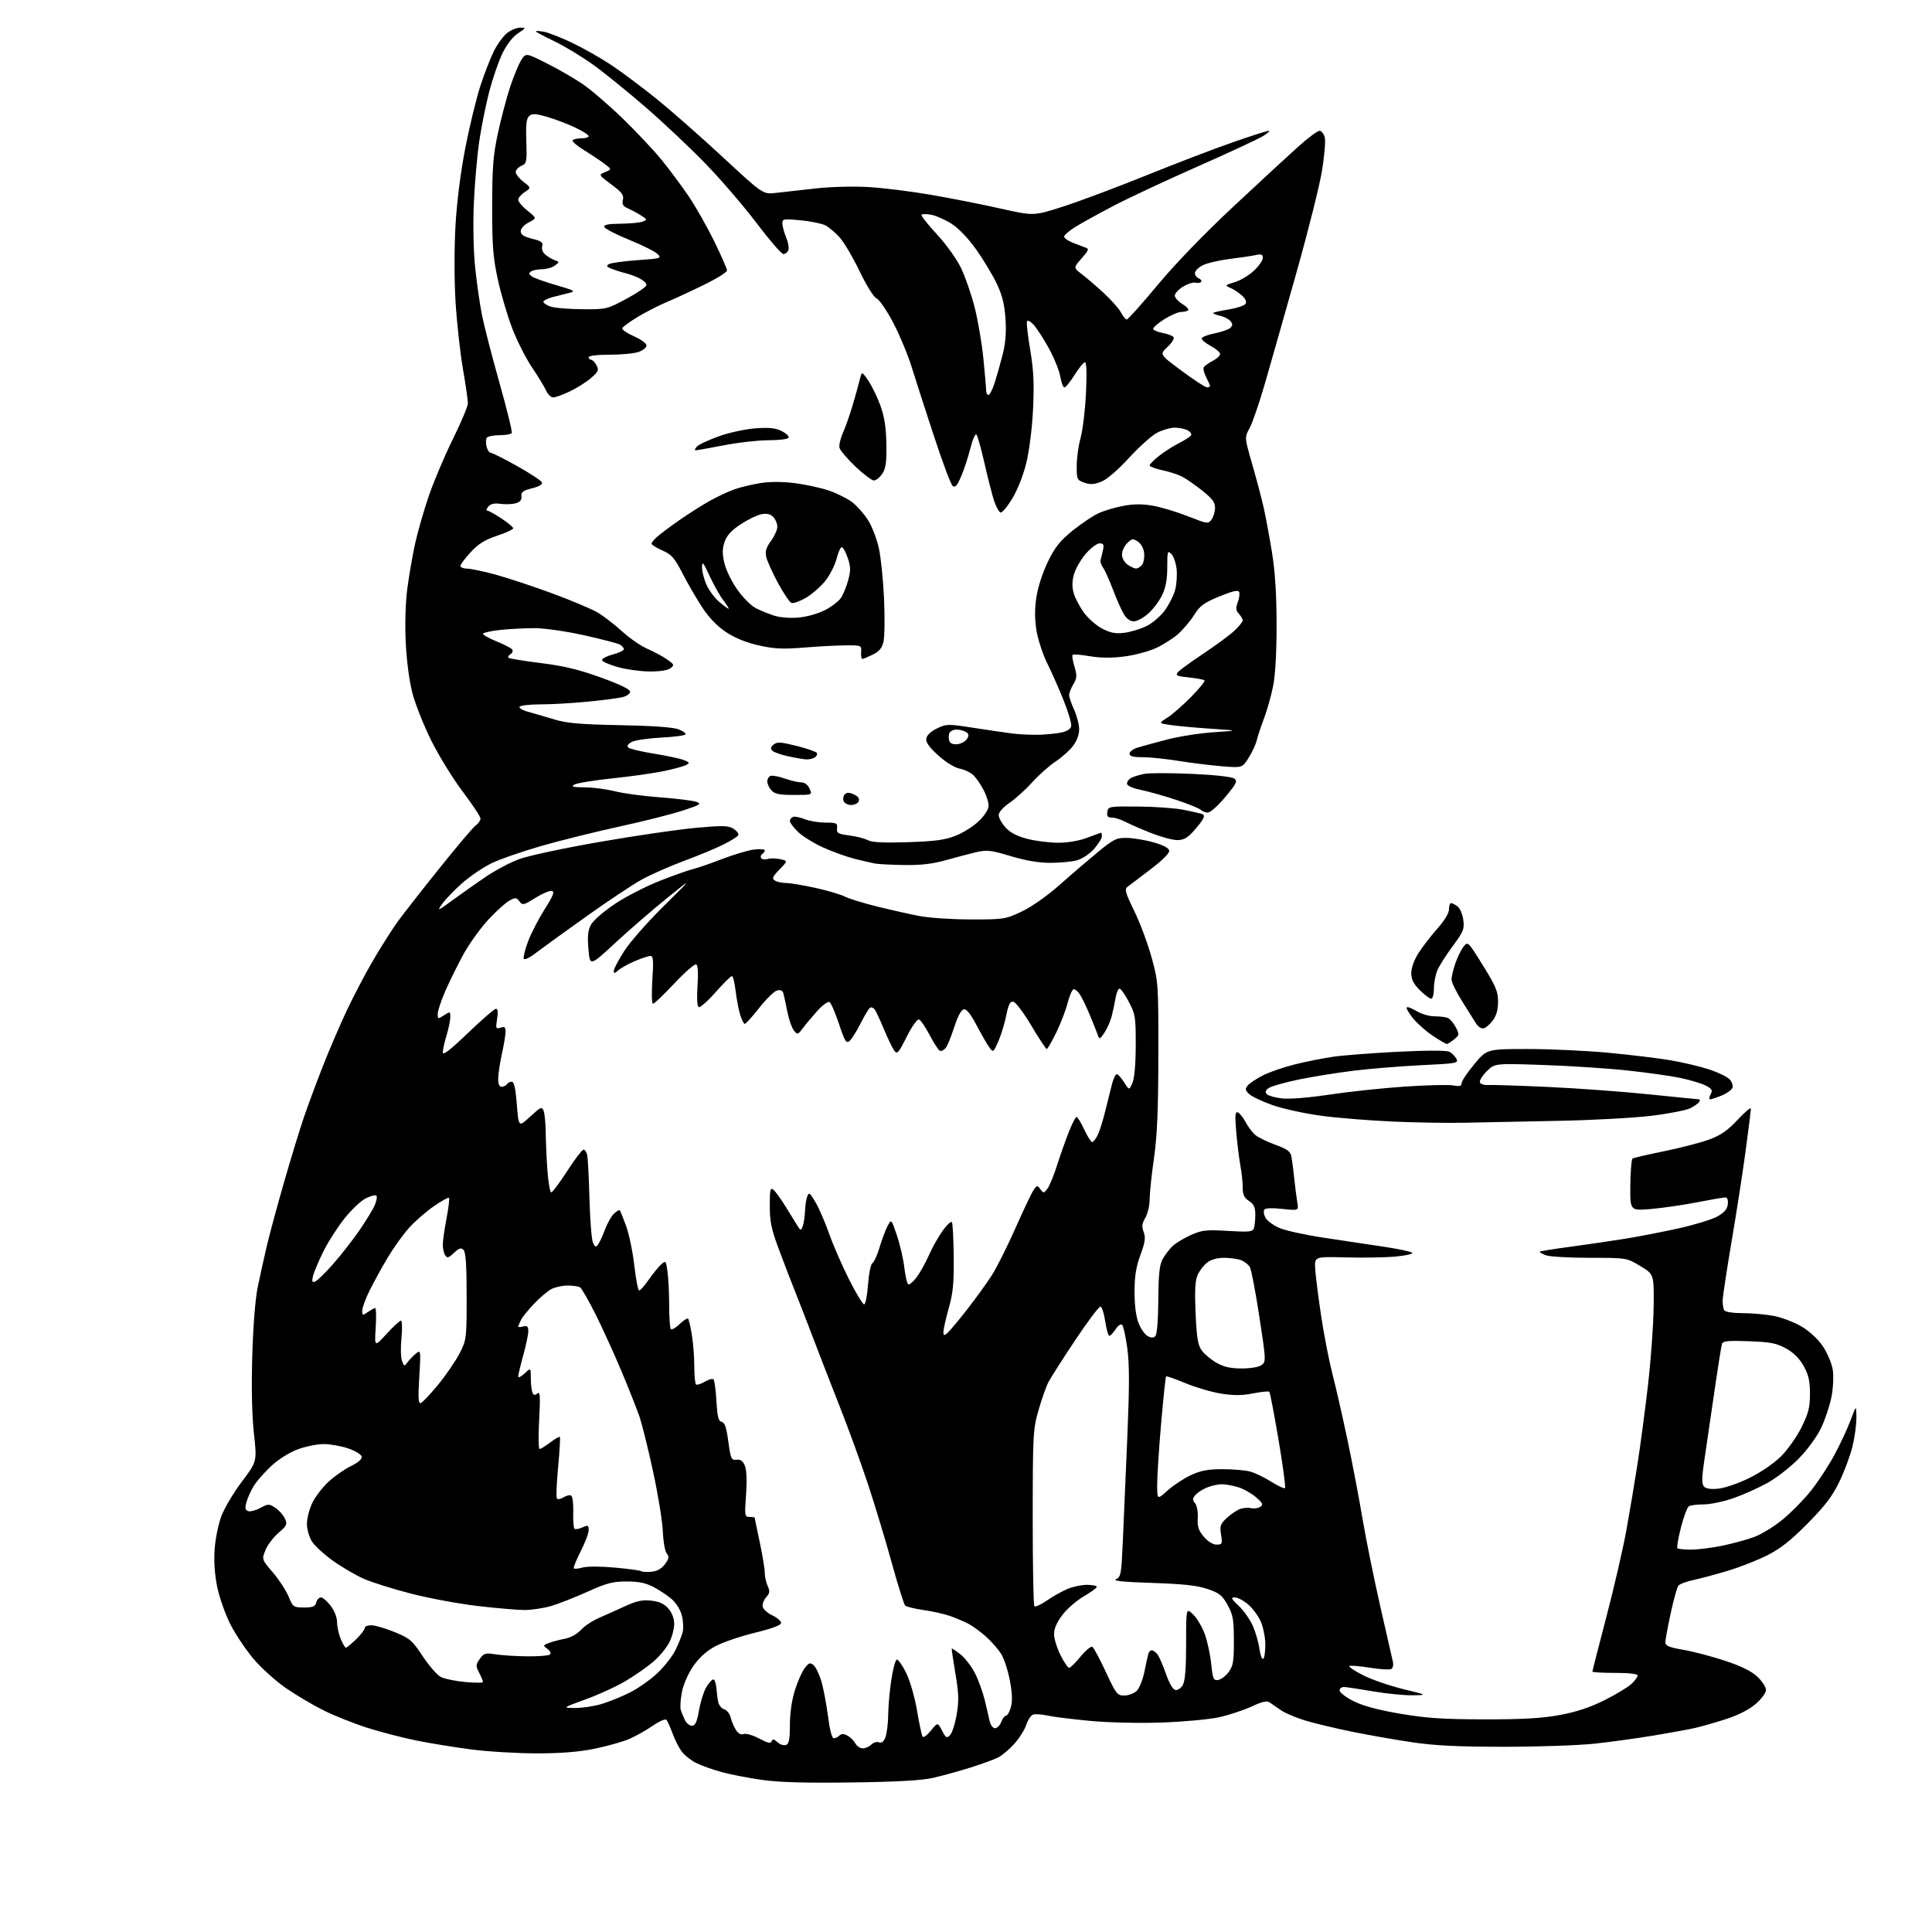 <?xml version="1.0" encoding="UTF-8" standalone="no"?>
<svg 
  version="1.1" 
  xmlns="http://www.w3.org/2000/svg" 
  xmlns:xlink="http://www.w3.org/1999/xlink" 
  xmlns:svg="http://www.w3.org/2000/svg"
  xmlns:rdf="http://www.w3.org/1999/02/22-rdf-syntax-ns#"
  xmlns:cc="http://creativecommons.org/ns#"
  xmlns:dc="http://purl.org/dc/elements/1.1/"
  viewBox="0 0 768 768"
  width="768"
  height="768"
>
<style>svg {background-color: white; }</style>"
<path stroke="none" fill="black" fill-rule="evenodd" d="M338.50,708.55C320.07,708.80 309.69,708.51 302.85,707.53C297.55,706.78 290.35,705.38 286.85,704.42C283.36,703.47 278.86,701.87 276.84,700.87C274.83,699.87 272.27,697.89 271.16,696.47C270.04,695.05 268.34,691.77 267.40,689.19C266.45,686.61 265.33,684.11 264.92,683.64C264.52,683.17 262.10,684.21 259.56,685.96C257.01,687.71 252.86,690.06 250.34,691.18C247.81,692.29 241.63,694.06 236.62,695.09C230.25,696.41 223.26,696.98 213.46,696.99C205.74,696.99 194.04,696.30 187.46,695.45C180.88,694.60 171.05,693.00 165.62,691.90C160.19,690.81 151.41,688.54 146.12,686.86C140.83,685.18 133.01,682.07 128.74,679.96C124.47,677.84 117.65,673.81 113.59,671.00C109.53,668.19 103.71,662.93 100.67,659.30C97.62,655.68 93.52,649.52 91.54,645.61C89.57,641.70 87.25,635.12 86.38,631.00C85.37,626.16 84.99,620.84 85.31,616.00C85.58,611.88 86.79,605.88 88.00,602.68C89.21,599.48 92.89,593.29 96.18,588.92C102.17,580.98 102.17,580.98 100.94,569.88C100.15,562.75 99.92,551.75 100.28,539.14C100.62,527.07 101.47,516.42 102.48,511.50C103.38,507.10 105.02,499.68 106.13,495.00C107.24,490.32 110.35,478.85 113.04,469.50C115.73,460.15 119.25,448.68 120.85,444.00C122.46,439.32 125.80,430.32 128.27,424.00C130.74,417.68 135.03,407.69 137.79,401.81C140.55,395.93 145.41,386.70 148.58,381.31C151.74,375.91 156.15,369.02 158.36,366.00C160.57,362.98 167.97,353.52 174.80,345.00C181.62,336.48 188.06,328.88 189.10,328.13C190.15,327.37 191.00,326.14 191.00,325.38C191.00,324.63 187.84,319.85 183.99,314.76C180.13,309.67 174.51,300.55 171.49,294.50C168.48,288.45 165.07,279.90 163.93,275.50C162.69,270.70 161.63,262.61 161.28,255.27C160.93,247.82 161.19,239.41 161.94,233.77C162.62,228.67 164.01,220.67 165.03,216.00C166.06,211.32 168.52,202.77 170.51,197.00C172.49,191.22 176.79,181.09 180.06,174.47C183.33,167.86 186.00,161.48 186.00,160.29C186.00,159.10 185.09,152.82 183.97,146.32C182.86,139.82 181.55,127.75 181.06,119.50C180.55,110.71 180.56,98.19 181.09,89.25C181.65,79.79 183.15,68.08 185.04,58.44C186.72,49.89 189.40,38.90 191.00,34.01C192.59,29.13 195.03,22.90 196.41,20.17C197.80,17.43 200.13,14.25 201.60,13.10C203.07,11.94 205.40,11.00 206.78,11.00C209.20,11.00 209.17,11.08 205.90,13.25C203.80,14.64 201.44,17.68 199.74,21.18C198.23,24.31 195.89,31.06 194.54,36.18C193.20,41.31 191.39,50.22 190.53,56.00C189.67,61.78 188.69,73.03 188.35,81.00C187.99,89.64 188.21,99.95 188.90,106.50C189.53,112.55 190.75,121.01 191.61,125.31C192.46,129.60 195.58,141.70 198.55,152.19C201.52,162.68 203.71,171.66 203.42,172.13C203.12,172.61 200.91,173.00 198.50,173.00C196.09,173.00 193.82,173.48 193.46,174.06C193.11,174.64 193.09,176.21 193.42,177.56C193.76,178.90 194.51,180.00 195.10,180.00C195.68,180.00 200.37,182.36 205.53,185.25C210.68,188.14 215.13,191.06 215.42,191.74C215.75,192.55 214.36,193.38 211.50,194.10C207.91,195.01 207.10,195.62 207.28,197.29C207.43,198.74 206.75,199.57 205.00,200.06C203.62,200.45 200.90,200.55 198.95,200.29C196.47,199.95 195.01,200.29 194.08,201.40C193.35,202.28 193.18,203.00 193.71,203.00C194.23,203.00 196.76,204.39 199.33,206.09C201.90,207.80 204.00,209.56 204.00,210.01C204.00,210.47 201.11,211.80 197.58,212.97C192.72,214.59 190.16,216.19 187.08,219.53C184.83,221.97 183.00,224.42 183.00,224.98C183.00,225.54 184.24,226.02 185.75,226.05C187.26,226.08 192.32,227.14 197.00,228.42C201.68,229.69 211.71,233.01 219.30,235.80C226.89,238.59 235.06,242.02 237.45,243.42C239.85,244.82 244.27,248.22 247.27,250.96C250.27,253.71 254.87,256.87 257.48,257.99C260.09,259.11 263.59,261.00 265.25,262.18C268.09,264.20 268.16,264.41 266.44,265.66C265.33,266.48 262.07,266.97 258.06,266.92C254.45,266.88 248.84,266.09 245.58,265.17C242.32,264.25 239.50,263.03 239.32,262.46C239.13,261.89 241.00,260.88 243.49,260.21C245.97,259.55 248.00,258.57 248.00,258.04C248.00,257.51 247.21,256.66 246.25,256.17C245.29,255.67 238.88,254.02 232.00,252.49C224.96,250.93 216.44,249.71 212.50,249.70C208.65,249.70 202.46,250.02 198.75,250.42C195.04,250.83 192.00,251.52 192.00,251.96C192.00,252.41 194.48,253.78 197.52,255.01C200.55,256.24 203.31,257.69 203.65,258.23C203.98,258.78 203.65,259.60 202.91,260.06C202.17,260.52 201.82,261.16 202.15,261.48C202.47,261.80 208.22,262.74 214.92,263.57C224.06,264.70 230.02,266.13 238.80,269.30C246.28,272.00 250.50,274.04 250.50,274.95C250.50,275.73 249.15,276.71 247.50,277.12C245.85,277.53 239.58,278.34 233.58,278.93C227.57,279.52 219.16,280.00 214.89,280.00C210.61,280.00 206.85,280.43 206.53,280.95C206.21,281.47 207.87,282.42 210.22,283.04C212.57,283.67 217.20,285.02 220.50,286.03C225.24,287.49 230.71,287.96 246.50,288.26C259.44,288.51 267.65,289.10 269.75,289.92C271.54,290.62 272.78,291.54 272.52,291.96C272.26,292.38 267.86,292.94 262.74,293.21C257.62,293.48 252.39,294.26 251.11,294.94C249.62,295.74 249.13,296.53 249.75,297.15C250.28,297.68 254.83,298.77 259.87,299.58C264.90,300.39 270.25,301.53 271.76,302.10C274.10,302.99 274.26,303.28 272.85,304.06C271.95,304.57 267.96,305.67 263.99,306.50C260.03,307.34 250.79,308.65 243.47,309.41C236.15,310.18 229.34,311.29 228.33,311.87C226.89,312.72 227.76,312.95 232.50,312.99C235.80,313.01 241.20,313.72 244.50,314.56C247.80,315.39 255.90,316.48 262.50,316.97C269.10,317.46 275.57,318.27 276.89,318.76C278.98,319.54 278.32,319.96 271.39,322.22C267.05,323.64 255.85,326.47 246.50,328.51C237.15,330.54 223.20,334.00 215.50,336.19C207.80,338.39 198.73,341.53 195.35,343.18C191.97,344.83 186.70,348.41 183.63,351.14C180.57,353.87 177.04,357.54 175.79,359.30C173.64,362.34 173.86,362.26 180.01,357.76C183.58,355.16 189.49,350.99 193.14,348.51C196.79,346.03 202.69,342.90 206.25,341.56C209.90,340.19 224.04,337.16 238.61,334.63C252.85,332.16 270.08,329.65 276.89,329.05C287.69,328.10 289.60,328.16 291.68,329.52C292.99,330.38 293.79,331.53 293.46,332.06C293.13,332.60 290.53,334.22 287.68,335.66C284.83,337.11 277.81,340.03 272.07,342.16C266.34,344.29 258.69,347.66 255.07,349.66C251.46,351.66 241.57,358.24 233.09,364.28C224.61,370.32 215.63,376.82 213.12,378.73C210.38,380.83 208.42,381.75 208.18,381.05C207.97,380.41 208.76,377.33 209.93,374.19C211.10,371.05 214.05,365.34 216.48,361.49C219.93,356.04 220.56,354.42 219.36,354.16C218.51,353.97 215.55,355.22 212.79,356.94C208.10,359.86 207.68,359.95 206.48,358.31C205.33,356.73 204.93,356.70 202.51,357.99C201.04,358.78 197.28,362.18 194.16,365.53C191.05,368.88 186.65,374.97 184.39,379.06C182.13,383.15 178.87,389.73 177.14,393.67C175.41,397.61 174.00,401.82 174.00,403.03C174.00,405.15 174.09,405.17 176.50,403.59C178.92,402.00 179.00,402.03 179.00,404.32C179.00,405.62 178.33,408.89 177.51,411.59C176.69,414.29 176.02,417.34 176.01,418.37C176.00,419.68 179.02,417.35 186.03,410.62C191.54,405.33 196.55,401.00 197.15,401.00C197.88,401.00 198.04,402.38 197.60,405.07C197.00,408.84 197.11,409.10 198.98,408.51C200.62,407.99 200.99,408.31 200.96,410.18C200.95,411.46 200.29,415.43 199.50,419.00C198.71,422.57 198.05,426.96 198.04,428.75C198.01,430.93 198.47,432.00 199.44,432.00C200.23,432.00 201.16,431.55 201.50,431.00C201.84,430.45 202.71,430.00 203.43,430.00C204.36,430.00 204.95,432.61 205.45,439.05C206.16,448.11 206.16,448.11 210.75,443.87C214.94,440.02 215.41,439.81 216.10,441.57C216.52,442.63 216.89,446.65 216.94,450.50C216.98,454.35 217.30,461.21 217.65,465.75C218.01,470.29 218.68,474.00 219.14,474.00C219.61,474.00 222.46,470.18 225.47,465.50C228.49,460.82 231.41,457.00 231.96,457.00C232.51,457.00 233.18,458.01 233.44,459.25C233.70,460.49 234.09,468.25 234.32,476.50C234.54,484.75 235.15,492.55 235.67,493.84C236.42,495.70 236.82,495.90 237.66,494.84C238.24,494.10 239.51,491.38 240.48,488.80C241.44,486.21 243.08,483.33 244.12,482.39C245.16,481.45 246.17,480.86 246.37,481.09C246.57,481.32 247.70,484.12 248.88,487.32C250.06,490.52 251.53,497.61 252.15,503.07C252.77,508.53 253.65,513.00 254.09,513.00C254.54,513.00 256.22,511.09 257.84,508.75C259.45,506.41 261.66,503.70 262.74,502.72C264.68,500.98 264.73,501.04 265.36,505.61C265.71,508.18 266.00,514.19 266.00,518.97C266.00,523.75 266.31,527.97 266.68,528.35C267.06,528.72 268.63,527.82 270.17,526.34C271.72,524.86 273.22,523.89 273.52,524.19C273.82,524.48 274.49,527.38 275.02,530.61C275.55,533.85 275.99,539.46 275.99,543.08C276.00,546.70 276.29,549.95 276.64,550.31C276.99,550.66 278.55,550.20 280.11,549.28C281.67,548.36 283.25,547.92 283.63,548.30C284.02,548.68 284.54,552.58 284.79,556.95C285.16,563.26 285.59,564.97 286.88,565.21C288.09,565.44 288.76,567.43 289.52,573.01C290.46,579.94 290.70,580.48 292.79,580.26C294.45,580.08 295.34,580.75 296.13,582.76C296.79,584.45 296.96,588.84 296.56,594.25C295.96,602.59 296.02,603.00 297.96,603.00C299.08,603.00 300.00,603.14 300.00,603.32C300.00,603.50 300.90,607.85 302.00,613.00C303.10,618.15 304.00,623.61 304.00,625.13C304.00,626.66 304.52,629.05 305.16,630.45C306.12,632.55 306.02,633.32 304.57,634.92C303.61,635.98 302.98,637.67 303.18,638.67C303.37,639.67 305.10,641.23 307.01,642.14C308.93,643.05 310.50,644.40 310.50,645.14C310.50,646.04 306.90,647.38 299.96,649.07C294.16,650.49 287.09,652.92 284.23,654.47C280.78,656.35 277.87,659.01 275.53,662.40C273.46,665.42 271.63,669.64 271.04,672.74C270.50,675.62 270.31,678.77 270.62,679.74C270.93,680.71 271.67,682.51 272.26,683.75C272.85,684.99 274.11,686.00 275.06,686.00C276.39,686.00 277.03,684.59 277.86,679.90C278.45,676.54 279.74,672.42 280.72,670.75C281.70,669.07 282.95,667.66 283.50,667.60C284.05,667.55 284.62,669.08 284.77,671.00C284.92,672.92 285.26,675.48 285.52,676.68C285.79,677.88 286.86,679.14 287.90,679.47C288.95,679.80 290.10,681.29 290.47,682.79C290.84,684.28 291.78,686.50 292.57,687.72C293.49,689.15 294.58,689.71 295.63,689.31C296.53,688.97 299.29,689.77 301.77,691.09C305.19,692.92 306.39,693.18 306.74,692.19C307.10,691.17 307.63,691.26 309.07,692.56C310.09,693.49 311.62,693.98 312.46,693.65C313.65,693.20 314.00,691.40 314.00,685.64C314.00,680.99 314.75,675.83 316.00,671.86C317.10,668.36 318.86,664.40 319.91,663.05C321.53,660.96 322.05,660.79 323.40,661.92C324.28,662.65 325.67,665.52 326.50,668.30C327.32,671.08 328.51,677.33 329.13,682.18C329.83,687.60 330.71,691.00 331.43,691.00C332.07,691.00 333.09,690.51 333.69,689.91C334.48,689.12 335.36,689.12 336.87,689.93C338.02,690.54 339.43,691.94 340.01,693.02C340.59,694.11 341.92,695.00 342.96,695.00C344.01,695.00 345.53,694.33 346.35,693.50C347.18,692.68 348.55,692.28 349.41,692.60C350.48,693.01 351.29,692.36 351.99,690.54C352.54,689.07 353.03,685.09 353.07,681.68C353.10,678.28 353.66,671.99 354.32,667.71C354.97,663.42 355.95,659.82 356.50,659.71C357.05,659.59 358.72,661.98 360.21,665.00C361.75,668.13 363.61,674.58 364.53,679.95C365.41,685.15 366.40,689.83 366.72,690.35C367.04,690.88 368.53,689.80 370.03,687.96C372.75,684.62 372.75,684.62 374.47,687.94C375.98,690.85 376.36,691.07 377.65,689.77C378.46,688.96 379.65,685.28 380.28,681.59C381.23,676.05 381.14,673.19 379.78,665.21C378.88,659.89 378.23,655.44 378.35,655.32C378.47,655.20 380.02,656.25 381.81,657.65C383.60,659.05 386.19,662.41 387.56,665.11C388.93,667.82 390.67,672.61 391.44,675.77C392.20,678.92 393.10,682.74 393.43,684.25C393.76,685.76 394.72,687.00 395.54,687.00C396.37,687.00 397.48,685.88 398.00,684.50C398.52,683.12 399.39,682.00 399.93,682.00C400.47,682.00 401.33,680.46 401.85,678.58C402.51,676.21 402.38,672.95 401.43,668.00C400.69,664.07 399.15,659.35 398.01,657.52C396.88,655.69 394.19,652.60 392.04,650.65C389.88,648.71 386.69,646.37 384.95,645.47C383.20,644.57 379.92,643.18 377.66,642.38C375.39,641.58 370.65,640.52 367.13,640.02C363.60,639.52 360.30,638.70 359.81,638.21C359.31,637.71 356.94,630.15 354.53,621.40C352.12,612.66 347.92,598.75 345.20,590.50C342.49,582.25 337.34,568.08 333.76,559.00C330.18,549.92 325.55,538.00 323.47,532.50C321.39,527.00 318.16,518.67 316.30,514.00C314.43,509.32 311.35,501.32 309.45,496.20C306.64,488.62 306.00,485.50 306.00,479.33C306.00,472.84 306.21,471.93 307.45,472.95C308.24,473.61 310.34,476.48 312.10,479.33C313.87,482.17 315.99,485.61 316.82,486.96C318.25,489.31 318.36,489.33 319.09,487.46C319.51,486.38 319.92,483.70 320.00,481.50C320.08,479.30 320.49,476.62 320.91,475.54C321.57,473.83 322.00,474.15 324.25,478.04C325.66,480.49 328.08,486.10 329.63,490.50C331.17,494.90 334.70,503.00 337.47,508.50C340.24,514.00 342.95,518.50 343.50,518.50C344.05,518.50 344.75,514.98 345.05,510.68C345.37,506.28 346.13,502.54 346.80,502.12C347.46,501.72 348.72,498.94 349.61,495.94C350.49,492.95 351.91,489.15 352.76,487.50C354.31,484.50 354.31,484.50 356.54,491.10C357.77,494.73 359.09,500.47 359.48,503.86C359.88,507.24 360.57,510.24 361.03,510.52C361.49,510.80 362.98,509.57 364.35,507.77C365.71,505.97 367.93,501.99 369.28,498.92C370.63,495.86 373.11,491.45 374.79,489.14C376.46,486.82 378.09,485.34 378.41,485.85C378.72,486.36 379.04,492.57 379.12,499.64C379.23,509.99 378.85,513.96 377.15,520.00C376.00,524.12 375.04,528.34 375.02,529.37C375.00,530.94 375.25,531.04 376.54,529.97C377.38,529.27 380.92,525.05 384.39,520.60C387.87,516.14 392.31,510.00 394.27,506.94C396.22,503.88 400.39,495.56 403.54,488.46C406.68,481.35 409.93,474.51 410.75,473.25C412.16,471.10 412.33,471.07 413.56,472.73C414.81,474.41 414.95,474.40 416.38,472.50C417.20,471.40 418.88,467.35 420.10,463.50C421.32,459.65 423.42,453.69 424.76,450.25C426.11,446.81 427.54,444.00 427.94,444.00C428.33,444.00 429.71,446.25 431.00,449.00C432.29,451.75 433.70,454.00 434.15,454.00C434.59,454.00 435.57,452.76 436.33,451.25C437.08,449.74 438.47,445.35 439.40,441.50C440.34,437.65 441.55,432.81 442.09,430.75C442.63,428.69 443.47,427.00 443.94,427.00C444.42,427.00 445.72,428.45 446.84,430.22C448.88,433.44 448.88,433.44 450.16,430.47C450.97,428.62 451.46,422.99 451.47,415.50C451.50,404.30 451.32,403.15 448.73,398.25C447.21,395.36 445.54,393.00 445.03,393.00C444.51,393.00 443.80,394.69 443.45,396.75C443.10,398.81 442.41,402.07 441.91,404.00C441.42,405.93 440.14,408.83 439.06,410.45C437.25,413.17 437.04,413.25 436.40,411.45C436.02,410.38 434.61,406.84 433.27,403.60C431.94,400.35 430.14,396.62 429.28,395.31C428.42,394.00 427.27,393.08 426.71,393.26C426.16,393.45 425.11,395.92 424.38,398.76C423.66,401.59 421.63,406.86 419.87,410.46C418.12,414.06 416.42,417.00 416.09,416.99C415.77,416.99 413.02,412.83 410.00,407.75C406.98,402.66 403.75,398.37 402.83,398.20C401.53,397.95 400.91,399.16 399.99,403.69C399.34,406.89 397.92,411.52 396.84,414.00C394.95,418.32 394.81,418.42 393.37,416.50C392.55,415.40 390.26,411.44 388.29,407.71C385.84,403.05 384.20,401.01 383.10,401.22C382.10,401.41 380.67,404.09 379.31,408.34C378.11,412.09 376.58,415.81 375.91,416.61C375.24,417.41 374.24,417.91 373.68,417.73C373.11,417.54 371.27,414.74 369.58,411.50C367.88,408.27 365.96,405.45 365.30,405.24C364.62,405.03 362.48,408.06 360.43,412.14C357.14,418.68 356.64,419.23 355.46,417.61C354.74,416.63 352.91,412.82 351.39,409.16C349.87,405.50 348.21,401.94 347.70,401.26C347.19,400.58 346.36,400.27 345.86,400.58C345.36,400.89 343.65,403.73 342.06,406.88C340.47,410.04 338.49,413.17 337.68,413.85C336.41,414.90 335.80,413.91 333.52,407.05C332.05,402.64 330.36,398.72 329.76,398.35C329.17,397.99 327.07,399.46 325.09,401.64C323.12,403.81 320.50,406.92 319.28,408.54C317.15,411.39 317.00,411.43 315.57,409.62C314.76,408.58 313.59,405.21 312.97,402.12C312.36,399.03 311.65,395.76 311.40,394.85C311.08,393.75 310.25,393.38 308.87,393.74C307.74,394.04 304.56,397.14 301.81,400.64C299.07,404.14 296.48,407.00 296.07,407.00C295.65,407.00 294.81,405.31 294.19,403.25C293.58,401.19 292.77,396.91 292.40,393.75C292.03,390.59 291.37,388.00 290.93,388.00C290.49,388.00 287.56,390.91 284.42,394.47C281.27,398.02 278.26,400.66 277.72,400.33C277.13,399.96 276.95,396.55 277.27,391.86C277.61,386.97 277.42,383.76 276.78,383.37C276.22,383.02 272.32,386.39 268.13,390.86C263.93,395.34 260.09,399.00 259.60,399.00C259.08,399.00 258.97,394.93 259.32,389.50C259.83,381.76 259.69,380.00 258.56,380.00C257.79,380.00 254.99,380.93 252.33,382.07C249.67,383.21 246.71,384.86 245.75,385.73C244.32,387.02 244.00,387.05 244.00,385.90C244.00,385.12 245.88,381.56 248.18,377.99C250.48,374.42 257.57,366.36 263.93,360.08C275.50,348.66 275.50,348.66 265.07,357.08C259.33,361.71 250.11,369.70 244.57,374.82C234.50,384.15 234.50,384.15 233.92,377.32C233.47,372.07 233.70,369.82 234.96,367.52C235.85,365.89 240.17,362.16 244.54,359.25C248.92,356.34 257.00,352.20 262.50,350.06C268.00,347.91 273.85,345.84 275.50,345.46C277.15,345.08 282.32,343.30 287.00,341.50C291.68,339.70 297.41,337.99 299.75,337.71C302.09,337.42 304.00,337.57 304.00,338.04C304.00,338.50 303.54,339.16 302.98,339.51C302.42,339.86 302.24,340.58 302.57,341.11C302.90,341.64 304.04,341.80 305.11,341.47C306.17,341.13 308.43,341.15 310.12,341.53C313.20,342.20 313.20,342.20 309.86,345.64C307.09,348.50 306.78,349.25 308.01,350.03C308.83,350.55 310.85,350.99 312.50,351.01C314.15,351.03 319.41,351.91 324.19,352.96C328.97,354.02 334.18,355.56 335.78,356.38C337.37,357.21 343.13,358.99 348.59,360.34C354.04,361.69 361.65,363.40 365.50,364.14C369.35,364.88 378.57,365.49 386.00,365.49C399.08,365.50 399.71,365.40 406.17,362.34C410.10,360.48 416.24,356.16 421.17,351.80C425.75,347.73 432.63,341.84 436.44,338.70C442.72,333.55 443.83,333.01 447.94,333.08C450.45,333.12 455.19,333.91 458.49,334.83C462.24,335.88 464.59,337.10 464.78,338.10C464.97,339.10 462.22,341.87 457.32,345.60C453.04,348.84 448.91,351.99 448.14,352.58C446.97,353.48 447.43,355.07 450.86,362.08C453.13,366.71 456.23,375.00 457.75,380.50C460.46,390.37 460.50,390.88 460.46,419.50C460.43,441.37 460.00,451.44 458.71,460.46C457.77,467.04 457.00,474.39 457.00,476.80C457.00,479.22 456.23,482.49 455.30,484.07C453.96,486.34 453.82,487.54 454.63,489.73C455.46,491.95 455.21,493.77 453.34,498.87C451.58,503.65 451.00,507.32 451.00,513.60C451.00,518.97 451.58,523.41 452.62,526.01C453.51,528.24 455.13,530.54 456.23,531.12C457.63,531.87 458.53,531.87 459.28,531.12C459.93,530.47 460.39,524.74 460.45,516.77C460.52,506.51 460.91,502.82 462.17,500.50C463.07,498.85 464.87,496.51 466.17,495.30C467.46,494.09 470.75,492.11 473.47,490.91C477.85,488.97 479.53,488.79 488.12,489.31C496.29,489.81 497.92,489.66 498.41,488.37C498.74,487.53 499.00,485.08 499.00,482.94C499.00,479.89 498.46,478.69 496.50,477.41C494.57,476.14 494.00,474.92 494.00,472.02C494.00,469.96 493.59,466.07 493.08,463.39C492.58,460.70 491.84,454.73 491.44,450.12C490.87,443.45 490.98,441.83 492.02,442.17C492.73,442.41 494.14,444.16 495.15,446.05C496.15,447.95 497.92,450.28 499.07,451.23C500.22,452.17 503.80,453.91 507.03,455.09C511.83,456.84 512.98,457.71 513.38,459.86C513.65,461.31 514.15,465.20 514.49,468.50C514.83,471.80 515.37,476.02 515.69,477.88C516.27,481.26 516.27,481.26 509.74,480.56C505.52,480.11 502.97,480.23 502.56,480.91C502.20,481.49 502.42,482.91 503.04,484.07C503.66,485.24 506.10,487.04 508.46,488.08C510.81,489.13 518.76,490.89 526.12,492.00C533.48,493.11 544.23,494.72 550.00,495.58C555.77,496.45 560.88,497.52 561.35,497.98C561.83,498.44 558.90,499.12 554.85,499.49C550.81,499.87 541.88,500.03 535.00,499.84C522.50,499.50 522.50,499.50 522.82,504.50C522.99,507.25 524.04,515.53 525.14,522.90C526.24,530.27 528.25,540.62 529.60,545.90C530.96,551.18 533.62,562.81 535.51,571.75C537.41,580.68 540.12,594.85 541.54,603.25C542.95,611.64 546.16,627.50 548.67,638.50C551.17,649.50 553.44,659.46 553.71,660.63C553.97,661.81 553.69,663.07 553.08,663.45C552.47,663.83 548.59,663.59 544.46,662.93C540.33,662.26 536.69,661.98 536.37,662.29C536.06,662.61 538.57,664.27 541.96,665.98C545.34,667.69 552.48,670.15 557.81,671.45C567.50,673.81 567.50,673.81 561.50,673.90C558.20,673.95 551.23,673.26 546.00,672.37C540.77,671.48 535.60,670.70 534.50,670.63C533.35,670.55 532.50,671.12 532.50,671.97C532.50,672.77 534.98,674.68 538.00,676.21C541.72,678.09 547.71,679.71 556.50,681.21C566.97,683.00 573.49,683.44 590.00,683.47C605.34,683.49 612.89,683.06 620.00,681.75C626.62,680.53 631.99,678.76 637.73,675.89C642.25,673.62 647.09,670.72 648.48,669.43C649.86,668.15 651.00,666.62 651.00,666.05C651.00,665.40 647.61,665.00 642.00,665.00C637.05,665.00 633.00,664.77 633.00,664.49C633.00,664.20 635.50,654.42 638.56,642.74C641.61,631.06 645.18,615.65 646.47,608.50C647.77,601.35 649.78,589.42 650.93,582.00C652.09,574.58 653.97,560.40 655.11,550.50C656.26,540.60 657.26,526.66 657.35,519.52C657.50,506.55 657.50,506.55 652.04,503.27C646.59,500.00 646.59,500.00 631.86,500.00C623.76,500.00 615.91,499.54 614.43,498.97C612.94,498.41 611.90,497.77 612.11,497.56C612.33,497.35 617.90,496.45 624.50,495.57C631.10,494.68 640.77,493.27 646.00,492.42C651.23,491.58 660.67,489.75 667.00,488.35C673.33,486.96 680.30,484.85 682.50,483.65C685.43,482.05 686.58,480.74 686.82,478.74C687.02,476.98 686.66,476.00 685.82,476.00C685.09,476.00 679.95,476.89 674.40,477.97C668.84,479.05 660.63,480.23 656.14,480.61C647.98,481.29 647.98,481.29 648.08,471.15C648.14,465.57 648.54,460.78 648.98,460.52C649.41,460.25 655.11,458.94 661.63,457.60C668.16,456.27 676.20,454.18 679.50,452.96C684.04,451.28 686.78,449.37 690.75,445.12C693.64,442.03 696.00,440.05 696.00,440.72C696.00,441.39 695.08,448.81 693.95,457.22C692.82,465.62 690.32,481.83 688.38,493.22C686.45,504.62 684.83,515.24 684.79,516.83C684.74,518.41 685.02,520.23 685.41,520.86C685.83,521.53 688.89,522.00 692.89,522.00C696.62,522.00 702.23,522.52 705.37,523.15C708.51,523.78 713.42,525.69 716.29,527.40C719.45,529.29 722.76,532.39 724.69,535.28C726.45,537.91 728.19,542.09 728.56,544.58C728.94,547.09 728.71,551.85 728.04,555.30C727.37,558.71 725.54,564.22 723.96,567.55C722.31,571.04 718.57,576.17 715.14,579.70C711.87,583.05 706.27,587.43 702.71,589.42C699.15,591.41 693.04,594.15 689.14,595.52C685.23,596.88 679.89,598.01 677.27,598.02C674.65,598.02 671.98,598.36 671.34,598.77C670.70,599.18 669.29,602.97 668.20,607.20C667.12,611.44 666.48,615.15 666.78,615.45C667.09,615.75 669.53,616.00 672.21,616.00C674.89,616.00 680.51,615.29 684.70,614.43C688.89,613.56 694.61,611.99 697.41,610.94C700.21,609.89 705.20,606.84 708.50,604.15C711.80,601.46 716.83,596.37 719.68,592.84C722.52,589.31 726.78,582.85 729.13,578.49C731.49,574.13 734.42,567.85 735.65,564.53C737.90,558.50 737.90,558.50 737.95,563.44C737.98,566.15 737.28,571.33 736.40,574.94C735.53,578.55 733.18,584.88 731.18,589.00C728.39,594.77 725.47,598.61 718.53,605.63C711.82,612.42 707.69,615.67 702.48,618.28C698.61,620.22 691.64,622.96 686.98,624.37C682.31,625.78 676.17,627.43 673.32,628.04C670.46,628.64 667.71,629.67 667.19,630.32C666.67,630.97 665.29,635.90 664.13,641.28C662.96,646.66 662.00,651.85 662.00,652.82C662.00,654.24 663.44,654.84 669.13,655.82C673.05,656.49 680.52,658.45 685.73,660.18C692.19,662.32 696.27,664.33 698.60,666.53C700.47,668.29 702.00,670.66 702.00,671.79C702.00,672.96 700.22,675.37 697.86,677.39C695.25,679.62 690.92,681.83 686.11,683.37C681.93,684.71 676.48,686.28 674.00,686.85C671.52,687.42 664.10,688.78 657.50,689.88C650.90,690.98 640.33,692.44 634.00,693.12C627.67,693.81 611.48,694.37 598.00,694.37C579.76,694.37 570.43,693.92 561.50,692.60C554.90,691.63 544.14,689.74 537.60,688.41C531.05,687.08 522.73,685.10 519.10,684.01C515.47,682.92 511.15,681.13 509.50,680.03C507.85,678.93 505.78,677.51 504.91,676.87C503.64,675.95 502.09,676.27 497.41,678.42C494.16,679.91 488.35,681.81 484.50,682.65C480.65,683.49 470.47,684.43 461.87,684.73C452.80,685.05 440.84,684.77 433.37,684.08C426.29,683.42 418.61,682.46 416.31,681.95C414.00,681.44 411.44,681.28 410.61,681.60C409.78,681.92 408.57,683.77 407.93,685.72C407.28,687.67 405.16,691.03 403.20,693.20C401.25,695.36 398.40,697.78 396.87,698.57C395.34,699.36 390.44,701.16 385.96,702.57C381.49,703.98 374.84,705.83 371.17,706.67C366.38,707.77 357.15,708.30 338.50,708.55zM228.57,678.95C231.36,678.98 236.08,678.27 239.07,677.39C242.06,676.50 247.14,674.44 250.38,672.81C253.61,671.18 258.49,667.75 261.23,665.19C263.96,662.63 267.22,658.51 268.46,656.02C269.70,653.53 271.02,650.25 271.39,648.71C271.75,647.18 271.59,644.17 271.01,642.04C270.41,639.80 268.64,637.03 266.85,635.53C265.13,634.08 261.88,631.94 259.62,630.77C256.64,629.23 253.71,628.64 249.00,628.66C243.56,628.67 241.04,629.34 233.50,632.75C228.55,634.99 222.06,637.54 219.07,638.41C216.08,639.29 211.36,640.00 208.57,640.00C205.78,640.00 197.44,639.29 190.02,638.43C182.61,637.57 170.67,635.36 163.50,633.52C156.32,631.68 147.82,629.01 144.60,627.59C141.39,626.17 135.85,622.93 132.30,620.39C128.75,617.86 124.98,614.37 123.92,612.64C122.87,610.91 122.01,607.81 122.00,605.74C122.00,603.67 122.94,599.98 124.09,597.53C125.24,595.09 128.15,591.27 130.57,589.04C132.99,586.81 137.01,584.00 139.51,582.78C142.39,581.38 143.96,580.01 143.78,579.04C143.62,578.19 141.24,576.73 138.50,575.79C135.75,574.86 131.38,574.07 128.79,574.04C126.20,574.02 121.49,574.97 118.34,576.15C114.94,577.42 110.64,580.12 107.79,582.79C105.15,585.26 102.06,588.78 100.93,590.61C99.80,592.43 98.48,595.32 98.00,597.02C97.31,599.42 97.44,600.23 98.61,600.68C99.43,601.00 101.62,600.44 103.46,599.45C106.65,597.74 106.94,597.73 109.45,599.38C110.90,600.33 112.61,602.24 113.24,603.64C114.29,605.94 114.07,606.45 110.71,609.33C108.68,611.08 106.35,614.16 105.53,616.18C104.03,619.87 104.03,619.87 108.47,625.08C110.92,627.94 113.73,632.25 114.71,634.64C116.43,638.83 116.66,638.99 120.84,639.00C124.35,639.00 125.29,638.61 125.71,637.00C126.00,635.90 126.83,635.00 127.57,635.00C128.30,635.00 130.05,636.50 131.45,638.34C132.95,640.31 134.00,643.00 134.00,644.88C134.00,646.63 134.65,649.62 135.45,651.53C136.25,653.44 137.17,655.00 137.50,655.00C137.83,655.00 139.65,653.49 141.55,651.65C143.45,649.81 145.00,647.78 145.00,647.15C145.00,646.52 146.24,646.03 147.75,646.08C149.26,646.12 153.43,647.36 157.00,648.83C162.92,651.26 163.90,652.11 168.02,658.35C170.51,662.12 173.73,665.83 175.18,666.59C176.63,667.35 181.01,668.27 184.91,668.63C188.81,668.99 192.00,668.98 192.00,668.59C192.00,668.21 191.31,666.57 190.47,664.93C189.06,662.22 189.08,661.75 190.72,659.44C192.33,657.15 192.92,656.98 197.00,657.63C199.47,658.02 205.18,658.38 209.67,658.42C214.16,658.47 218.21,658.13 218.67,657.67C219.12,657.21 218.64,656.21 217.60,655.45C215.78,654.12 215.81,654.02 218.25,653.10C219.64,652.57 222.50,651.81 224.58,651.42C226.80,651.00 229.45,649.54 230.94,647.92C232.35,646.38 235.53,644.25 238.00,643.19C240.47,642.12 245.17,640.01 248.43,638.51C253.08,636.37 255.33,635.89 258.89,636.29C262.17,636.66 264.07,637.54 265.72,639.46C267.15,641.12 268.00,643.41 268.00,645.60C268.00,647.51 267.12,650.81 266.03,652.93C264.95,655.05 262.14,658.45 259.78,660.48C257.43,662.51 252.51,665.96 248.85,668.14C245.19,670.33 237.99,673.64 232.85,675.51C223.50,678.90 223.50,678.90 228.57,678.95zM446.97,674.00C448.64,674.00 450.86,673.14 451.91,672.09C452.96,671.04 454.34,667.55 454.97,664.34C455.60,661.13 456.30,657.94 456.53,657.25C456.75,656.56 457.35,656.00 457.85,656.00C458.35,656.00 459.33,656.69 460.03,657.54C460.74,658.39 462.27,661.87 463.45,665.29C464.75,669.07 466.22,671.61 467.23,671.80C468.13,671.98 469.46,671.08 470.18,669.81C471.10,668.20 471.50,663.21 471.50,653.30C471.50,639.10 471.50,639.10 474.25,641.74C475.76,643.18 477.84,646.65 478.87,649.43C479.90,652.22 481.07,657.56 481.46,661.31C482.10,667.44 482.38,668.09 484.24,667.81C485.37,667.64 487.24,666.23 488.40,664.67C490.20,662.25 490.50,660.44 490.48,652.17C490.47,643.75 490.15,641.92 487.98,638.00C485.84,634.14 484.70,633.23 479.99,631.64C475.88,630.25 470.34,629.64 458.00,629.24C446.47,628.87 442.14,628.42 443.61,627.76C445.57,626.89 445.76,625.79 446.34,612.66C446.68,604.87 447.48,586.35 448.12,571.50C448.98,551.22 448.99,542.40 448.13,536.04C447.50,531.39 446.58,527.18 446.09,526.69C445.55,526.15 444.49,526.85 443.48,528.39C442.54,529.83 441.42,531.00 441.00,531.00C440.57,531.00 439.84,528.45 439.36,525.33C438.89,522.21 438.05,519.53 437.50,519.38C436.95,519.22 432.45,525.18 427.50,532.60C422.55,540.03 417.75,547.55 416.82,549.31C415.90,551.06 414.11,556.10 412.85,560.50C410.65,568.15 410.55,570.02 410.52,603.17C410.51,622.23 410.81,638.14 411.18,638.51C411.55,638.89 413.81,637.85 416.20,636.20C418.59,634.56 422.28,632.49 424.39,631.61C426.51,630.72 429.99,630.00 432.12,630.00C434.25,630.00 436.00,630.36 436.00,630.79C436.00,631.22 433.69,632.91 430.88,634.54C428.06,636.17 424.23,639.48 422.38,641.89C420.12,644.83 419.00,647.38 419.00,649.56C419.00,651.36 420.15,655.12 421.55,657.92C422.96,660.71 424.50,663.00 424.99,663.00C425.47,663.00 427.52,660.98 429.55,658.51C431.57,656.04 433.68,654.30 434.23,654.64C434.79,654.99 437.20,659.48 439.59,664.63C443.68,673.44 444.12,674.00 446.97,674.00zM502.13,659.42C502.61,659.12 502.99,656.55 502.98,653.69C502.97,650.83 502.13,646.68 501.12,644.46C500.11,642.24 497.84,639.20 496.07,637.71C494.30,636.22 491.95,635.00 490.85,635.00C489.17,635.00 489.42,635.53 492.43,638.36C494.39,640.22 496.90,643.77 498.00,646.27C499.11,648.77 500.30,652.87 500.64,655.39C500.98,657.90 501.66,659.71 502.13,659.42zM258.86,624.80C261.22,624.59 262.93,623.65 264.31,621.80C265.97,619.57 266.10,618.82 265.05,617.56C264.35,616.72 263.65,612.76 263.49,608.77C263.33,604.77 261.58,594.04 259.60,584.92C257.63,575.80 255.17,565.90 254.13,562.92C253.10,559.94 249.91,551.90 247.04,545.06C244.17,538.22 239.56,528.09 236.79,522.56C234.02,517.03 231.24,512.17 230.63,511.77C230.01,511.36 227.79,511.02 225.70,511.02C223.61,511.01 220.69,511.64 219.20,512.42C217.72,513.20 214.64,515.79 212.37,518.17C210.09,520.55 207.73,523.48 207.12,524.68C206.50,525.89 206.00,527.08 206.00,527.34C206.00,527.60 206.90,527.58 208.00,527.29C209.59,526.87 210.00,527.26 210.00,529.15C210.00,530.47 209.10,534.79 208.00,538.76C206.90,542.73 206.00,546.51 206.00,547.16C206.00,547.81 207.12,547.29 208.50,546.00C211.00,543.65 211.00,543.65 211.00,547.74C211.00,549.99 211.28,552.56 211.62,553.44C212.09,554.67 212.55,554.78 213.59,553.93C214.71,552.99 214.83,554.73 214.32,564.40C213.97,570.78 214.06,576.00 214.50,576.00C214.95,576.00 216.85,574.83 218.72,573.40C220.60,571.97 222.32,570.98 222.55,571.21C222.77,571.44 222.46,576.90 221.85,583.35C221.23,589.79 221.04,595.37 221.41,595.74C221.79,596.12 222.99,595.86 224.09,595.18C225.18,594.49 226.53,594.21 227.07,594.54C227.61,594.88 227.98,597.83 227.88,601.09C227.78,604.36 227.99,607.32 228.35,607.68C228.70,608.03 230.12,607.81 231.50,607.18C233.76,606.15 234.00,606.26 234.00,608.27C234.00,609.50 232.56,613.30 230.81,616.72C229.05,620.15 227.84,623.18 228.12,623.46C228.40,623.74 229.98,623.58 231.64,623.10C233.34,622.62 238.92,622.64 244.52,623.15C249.95,623.65 254.62,624.29 254.91,624.58C255.20,624.86 256.97,624.96 258.86,624.80zM483.60,614.00C485.86,614.00 485.98,613.74 485.39,610.06C484.84,606.60 485.11,605.80 487.63,603.45C489.21,601.98 491.54,600.38 492.82,599.89C494.10,599.40 496.12,599.23 497.32,599.51C498.52,599.79 500.18,599.55 501.00,598.98C502.26,598.11 501.98,597.49 499.21,595.12C497.41,593.57 494.21,591.78 492.10,591.15C489.99,590.52 487.07,590.00 485.60,590.00C484.14,590.00 481.49,590.61 479.72,591.35C477.95,592.08 475.88,593.43 475.13,594.35C473.99,595.72 473.98,596.27 475.07,597.59C475.82,598.49 476.28,601.01 476.13,603.43C475.92,606.81 476.41,608.34 478.52,610.84C480.16,612.79 482.11,614.00 483.60,614.00zM464.11,592.52C466.37,590.48 470.53,587.73 473.36,586.41C477.34,584.56 480.19,584.02 486.00,584.02C490.12,584.01 495.09,584.45 497.03,584.99C498.98,585.53 502.74,587.35 505.40,589.04C508.06,590.72 510.49,591.84 510.81,591.52C511.13,591.20 509.97,582.57 508.24,572.35C506.51,562.12 504.86,553.52 504.57,553.24C504.29,552.96 501.39,553.25 498.12,553.90C493.73,554.76 490.40,554.78 485.40,553.98C481.67,553.39 475.31,551.52 471.26,549.84C467.21,548.15 463.73,546.93 463.53,547.14C463.33,547.34 462.45,555.68 461.58,565.68C460.71,575.68 460.00,586.64 460.00,590.04C460.00,596.23 460.00,596.23 464.11,592.52zM683.06,591.77C685.65,591.52 691.14,589.62 695.49,587.47C700.04,585.23 705.28,581.63 708.06,578.84C710.69,576.21 714.34,571.02 716.17,567.30C718.92,561.73 719.50,559.40 719.49,554.02C719.49,548.93 718.93,546.51 716.98,543.01C715.32,540.03 712.97,537.69 709.99,536.04C706.22,533.95 703.85,533.49 695.26,533.16C687.26,532.86 684.92,533.07 684.53,534.14C684.26,534.89 682.91,543.38 681.52,553.00C680.13,562.62 678.35,574.77 677.57,579.98C676.49,587.12 676.42,589.80 677.28,590.84C678.06,591.78 679.89,592.07 683.06,591.77zM167.25,557.75C167.94,557.52 171.06,554.22 174.18,550.42C177.30,546.61 181.13,541.02 182.68,538.00C185.45,532.59 185.50,532.20 185.50,515.30C185.50,502.97 185.15,497.75 184.26,496.86C183.28,495.88 182.50,496.12 180.46,498.04C178.30,500.07 177.75,500.22 176.96,498.97C176.45,498.16 176.02,496.30 176.02,494.84C176.01,493.37 176.67,488.68 177.49,484.41C178.30,480.14 178.75,476.42 178.49,476.15C178.22,475.89 175.51,477.39 172.46,479.49C169.41,481.59 164.97,485.46 162.60,488.10C160.23,490.73 156.39,496.09 154.06,500.01C151.74,503.92 148.52,509.77 146.92,513.01C145.31,516.24 144.00,519.84 144.00,521.00C144.00,522.98 144.14,523.02 146.22,521.56C147.44,520.70 148.76,520.00 149.15,520.00C149.53,520.00 149.62,523.49 149.35,527.75C148.86,535.50 148.86,535.50 153.68,530.23C156.33,527.33 158.90,524.97 159.38,524.98C159.86,524.99 159.96,528.05 159.59,531.80C159.22,535.54 159.31,539.67 159.79,540.96C160.64,543.25 160.71,543.26 162.08,541.41C162.86,540.36 164.36,538.83 165.41,538.00C167.28,536.54 167.31,536.76 166.67,547.33C166.16,555.76 166.29,558.07 167.25,557.75zM493.56,543.98C497.13,543.99 500.39,543.44 501.49,542.63C503.30,541.31 503.28,540.77 500.62,523.46C499.12,513.67 497.44,504.81 496.88,503.78C496.33,502.75 494.75,501.48 493.37,500.95C492.00,500.43 488.93,500.00 486.57,500.00C483.81,500.00 481.38,500.70 479.77,501.97C478.40,503.05 476.69,505.32 475.99,507.02C475.07,509.24 474.87,513.54 475.27,522.20C475.72,531.99 476.19,534.78 477.76,536.89C478.82,538.33 481.45,540.51 483.59,541.73C486.44,543.36 489.14,543.97 493.56,543.98zM125.26,509.45C126.08,509.14 129.29,506.01 132.40,502.49C135.50,498.97 140.23,492.92 142.90,489.04C145.57,485.16 148.33,480.63 149.02,478.96C149.70,477.30 149.98,475.64 149.62,475.29C149.27,474.93 147.43,475.38 145.55,476.28C143.66,477.17 139.84,480.74 137.06,484.20C134.28,487.67 130.44,493.65 128.53,497.50C126.62,501.35 124.77,505.74 124.42,507.26C123.91,509.45 124.09,509.90 125.26,509.45zM582.50,446.30C575.90,446.46 562.94,446.25 553.71,445.84C544.48,445.43 531.65,444.40 525.21,443.53C518.77,442.67 510.12,440.79 506.00,439.35C501.88,437.91 497.64,435.92 496.58,434.92C494.94,433.37 494.86,432.87 496.02,431.48C496.76,430.58 499.47,428.78 502.04,427.48C504.60,426.18 510.25,424.23 514.60,423.14C518.94,422.04 525.88,420.67 530.00,420.07C534.12,419.48 545.81,418.58 555.97,418.08C567.46,417.51 575.10,417.52 576.20,418.11C577.16,418.62 578.40,419.87 578.94,420.88C579.86,422.61 579.06,422.76 565.21,423.42C557.12,423.81 545.10,424.78 538.50,425.57C531.90,426.37 521.90,427.97 516.27,429.13C510.64,430.30 505.24,431.84 504.27,432.56C503.00,433.49 502.81,434.18 503.58,434.96C504.17,435.56 506.87,436.32 509.58,436.64C512.53,436.99 520.13,436.37 528.51,435.12C536.20,433.96 549.68,432.53 558.46,431.93C567.24,431.34 575.90,431.13 577.71,431.47C580.24,431.95 581.00,431.74 581.00,430.60C581.00,429.78 583.27,426.38 586.04,423.05C591.07,417.00 591.07,417.00 607.38,417.00C616.34,417.00 630.84,417.68 639.59,418.51C648.34,419.34 659.42,420.68 664.21,421.50C668.99,422.32 675.84,423.95 679.42,425.12C682.99,426.29 686.67,428.08 687.58,429.09C688.50,430.10 688.98,431.60 688.66,432.43C688.35,433.26 686.44,434.63 684.42,435.47C682.41,436.31 680.34,437.00 679.84,437.00C679.34,437.00 679.40,436.12 679.98,435.03C680.87,433.37 680.58,432.84 678.06,431.53C676.42,430.68 671.94,429.33 668.10,428.52C664.26,427.71 654.68,426.36 646.81,425.52C638.94,424.67 623.87,423.69 613.33,423.34C594.16,422.69 594.16,422.69 591.00,425.85C589.26,427.59 588.03,429.57 588.27,430.25C588.50,430.94 590.00,431.41 591.60,431.31C593.19,431.20 603.99,431.56 615.58,432.09C627.18,432.63 645.18,433.94 655.58,435.02C665.99,436.10 674.86,436.98 675.31,436.99C675.75,436.99 675.84,437.45 675.50,438.01C675.15,438.56 673.57,439.69 671.98,440.51C670.39,441.34 663.33,442.71 656.29,443.56C649.26,444.41 632.48,445.31 619.00,445.56C605.52,445.82 589.10,446.15 582.50,446.30zM575.13,415.00C574.77,415.00 572.27,413.54 569.57,411.75C566.87,409.96 563.31,406.81 561.66,404.75C560.01,402.69 558.91,400.76 559.22,400.45C559.52,400.14 561.29,400.81 563.14,401.94C564.99,403.07 568.15,403.99 570.17,404.00C572.19,404.00 574.56,404.28 575.46,404.62C576.35,404.96 577.79,406.62 578.66,408.31C580.18,411.24 580.15,411.46 578.01,413.19C576.78,414.19 575.49,415.00 575.13,415.00zM589.71,408.81C588.84,408.98 587.50,408.08 586.73,406.81C585.96,405.54 583.46,401.54 581.16,397.93C578.87,394.32 577.00,390.46 577.00,389.36C577.00,388.26 577.69,385.36 578.53,382.93C579.37,380.49 580.83,377.52 581.78,376.32C583.49,374.15 583.55,374.21 589.50,383.80C594.61,392.03 595.50,394.16 595.50,398.16C595.50,401.37 594.84,403.74 593.39,405.68C592.24,407.23 590.58,408.64 589.71,408.81zM568.90,397.00C568.29,397.00 566.27,395.47 564.40,393.60C561.87,391.07 561.00,389.33 561.00,386.80C561.00,384.77 562.15,381.57 563.85,378.90C565.42,376.43 568.79,372.05 571.35,369.17C574.21,365.95 576.00,362.98 576.00,361.47C576.00,360.11 576.36,359.00 576.81,359.00C577.25,359.00 578.41,359.58 579.38,360.29C580.34,360.99 581.38,363.40 581.68,365.63C582.17,369.30 581.77,370.31 577.48,376.10C574.87,379.62 572.12,383.95 571.37,385.72C570.62,387.49 570.00,390.75 570.00,392.97C570.00,395.23 569.52,397.00 568.90,397.00zM359.57,343.86C354.58,343.79 349.38,343.53 348.00,343.29C346.62,343.05 342.88,342.19 339.67,341.38C336.46,340.57 330.84,338.54 327.17,336.87C323.50,335.20 319.04,332.44 317.25,330.72C315.46,329.01 314.00,327.06 314.00,326.39C314.00,325.72 314.56,324.96 315.25,324.71C315.94,324.46 318.02,324.88 319.87,325.63C321.73,326.38 325.43,327.00 328.11,327.00C332.54,327.00 332.96,327.20 332.74,329.22C332.53,331.19 333.09,331.52 337.57,332.09C340.36,332.45 343.68,333.30 344.96,333.98C346.61,334.86 351.22,335.09 360.89,334.78C371.70,334.43 375.62,333.90 379.93,332.20C382.92,331.02 387.08,328.38 389.18,326.33C391.45,324.11 393.00,321.65 393.00,320.26C393.00,318.97 392.14,316.25 391.09,314.21C390.03,312.17 388.27,309.54 387.17,308.38C386.06,307.21 383.58,305.96 381.65,305.59C379.52,305.19 376.14,303.13 373.02,300.33C369.42,297.09 367.99,295.10 368.20,293.61C368.39,292.30 369.99,290.77 372.42,289.59C376.19,287.75 376.72,287.74 386.92,289.31C392.74,290.21 399.75,291.24 402.50,291.59C405.25,291.94 409.98,292.16 413.00,292.08C416.02,291.99 420.07,291.59 421.99,291.17C424.16,290.71 425.62,289.75 425.83,288.64C426.02,287.67 424.71,283.19 422.92,278.68C421.13,274.18 418.18,267.50 416.37,263.84C414.55,260.18 412.59,254.22 412.01,250.59C411.28,246.01 411.28,241.94 412.00,237.25C412.60,233.37 414.54,227.42 416.57,223.25C419.38,217.50 421.38,214.97 426.29,211.00C429.69,208.25 434.32,205.13 436.57,204.07C438.82,203.02 443.34,201.66 446.62,201.07C450.90,200.29 454.25,200.30 458.54,201.08C461.82,201.68 468.04,203.57 472.37,205.28C479.99,208.28 480.29,208.32 481.62,206.50C482.38,205.46 483.00,203.36 483.00,201.83C483.00,199.67 481.84,198.13 477.83,194.96C474.99,192.72 471.42,190.23 469.88,189.44C468.35,188.65 464.83,187.51 462.05,186.92C459.27,186.32 457.00,185.46 457.00,185.00C457.00,184.54 458.69,182.84 460.75,181.22C462.81,179.59 466.38,177.31 468.68,176.15C470.98,174.98 473.13,173.59 473.46,173.06C473.79,172.53 473.17,171.63 472.09,171.05C471.01,170.47 468.73,170.00 467.03,170.00C465.32,170.00 462.18,170.89 460.05,171.97C457.92,173.06 452.88,177.56 448.85,181.96C444.41,186.81 440.06,190.56 437.82,191.46C434.97,192.59 433.41,192.69 431.06,191.87C428.13,190.85 428.00,190.56 428.01,185.15C428.02,182.04 428.72,177.03 429.56,174.00C430.41,170.97 431.37,162.99 431.69,156.25C432.08,148.38 431.93,144.00 431.29,144.00C430.75,144.00 428.90,146.25 427.19,149.00C425.48,151.75 423.65,154.00 423.13,154.00C422.60,154.00 421.87,152.09 421.49,149.75C421.11,147.41 419.07,142.35 416.96,138.50C414.85,134.65 412.11,130.41 410.87,129.08C409.48,127.59 408.46,127.12 408.22,127.85C408.00,128.49 408.60,133.63 409.55,139.26C410.88,147.13 411.13,152.51 410.66,162.50C410.30,170.08 409.19,179.00 408.00,183.91C406.78,188.93 404.52,194.68 402.38,198.20C400.41,201.45 398.32,203.94 397.73,203.74C397.14,203.55 396.05,201.61 395.29,199.44C394.54,197.27 392.81,190.56 391.44,184.53C390.08,178.50 388.59,173.19 388.14,172.74C387.68,172.28 386.60,174.74 385.74,178.20C384.88,181.67 383.23,186.69 382.07,189.36C380.46,193.10 379.68,193.98 378.69,193.16C377.98,192.57 374.63,183.63 371.24,173.30C367.84,162.96 363.85,150.57 362.36,145.77C360.88,140.97 357.59,133.10 355.06,128.27C352.52,123.45 349.55,119.10 348.46,118.61C347.30,118.10 344.49,113.61 341.77,107.94C339.18,102.55 335.64,96.52 333.89,94.52C332.14,92.53 329.53,90.31 328.10,89.58C326.67,88.86 322.24,87.95 318.25,87.57C311.51,86.93 311.00,87.01 311.00,88.82C311.00,89.88 311.67,92.36 312.49,94.32C313.31,96.28 313.71,98.59 313.38,99.44C313.05,100.30 312.17,101.00 311.42,101.00C310.67,101.00 305.93,95.52 300.87,88.83C295.81,82.13 286.69,71.50 280.59,65.20C274.49,58.90 263.65,48.69 256.50,42.50C249.35,36.31 239.94,28.70 235.59,25.59C231.24,22.47 224.38,18.33 220.34,16.39C216.30,14.45 213.00,12.68 213.00,12.46C213.00,12.23 214.46,12.31 216.25,12.64C218.04,12.96 223.10,14.94 227.50,17.05C231.90,19.15 238.88,23.11 243.00,25.85C247.12,28.60 255.22,34.65 261.00,39.31C266.77,43.98 278.65,54.42 287.38,62.52C303.26,77.25 303.26,77.25 308.38,76.69C311.20,76.38 318.23,75.59 324.00,74.93C329.93,74.26 339.07,74.00 345.00,74.34C350.77,74.66 362.06,76.06 370.07,77.44C378.08,78.82 390.55,81.28 397.77,82.91C410.90,85.87 410.90,85.87 422.70,82.08C429.19,79.99 444.02,74.43 455.66,69.72C467.30,65.01 482.75,59.10 489.99,56.58C497.23,54.06 503.68,52.00 504.33,52.00C504.97,52.01 503.93,52.97 502.00,54.14C500.07,55.32 488.38,60.75 476.00,66.22C463.62,71.68 448.55,78.74 442.50,81.90C436.45,85.07 429.59,88.86 427.25,90.34C424.91,91.82 423.00,93.49 423.00,94.06C423.00,94.63 424.46,95.69 426.25,96.40C428.04,97.12 430.33,98.00 431.35,98.36C433.02,98.95 432.89,99.36 429.94,102.72C426.68,106.43 426.68,106.43 430.01,108.97C431.85,110.36 435.79,113.74 438.77,116.49C441.75,119.23 444.84,122.72 445.62,124.24C446.41,125.76 447.44,127.00 447.92,127.00C448.39,127.00 453.88,120.86 460.12,113.35C467.16,104.89 478.63,93.01 490.30,82.10C500.66,72.42 512.28,61.69 516.11,58.25C519.95,54.81 523.74,52.00 524.53,52.00C525.32,52.00 526.25,53.17 526.61,54.59C526.97,56.02 526.48,61.98 525.52,67.84C524.57,73.70 519.98,92.00 515.32,108.50C510.67,125.00 505.04,144.80 502.81,152.50C500.58,160.20 497.85,168.16 496.73,170.19C494.70,173.87 494.70,173.87 497.82,184.69C499.53,190.63 501.58,198.43 502.38,202.00C503.17,205.57 504.64,213.45 505.62,219.50C506.85,227.00 507.44,236.07 507.46,248.00C507.49,258.88 506.98,268.15 506.13,272.50C505.38,276.35 503.74,282.20 502.49,285.50C501.23,288.80 499.92,292.77 499.56,294.33C499.21,295.89 497.77,298.99 496.37,301.21C493.81,305.26 493.81,305.26 485.66,304.60C481.17,304.23 473.45,303.27 468.50,302.47C463.55,301.67 457.14,301.01 454.25,301.00C450.38,301.00 449.00,300.63 449.00,299.58C449.00,298.80 450.46,297.71 452.25,297.17C454.04,296.63 459.32,295.18 464.00,293.96C468.68,292.74 477.00,291.44 482.50,291.08C492.50,290.41 492.50,290.41 481.50,289.69C475.45,289.29 468.25,288.63 465.50,288.23C460.50,287.50 460.50,287.50 464.00,285.31C465.93,284.10 470.17,280.40 473.44,277.08C476.71,273.77 479.12,270.79 478.80,270.46C478.47,270.14 475.69,269.62 472.60,269.30C467.78,268.80 467.16,268.51 468.22,267.23C468.90,266.41 473.52,263.04 478.48,259.74C483.44,256.44 488.96,252.36 490.75,250.67C492.54,248.99 494.00,247.17 494.00,246.63C494.00,246.10 493.31,244.90 492.47,243.97C491.26,242.63 491.17,241.69 492.01,239.47C492.60,237.92 492.86,236.08 492.59,235.38C492.22,234.42 490.25,234.85 484.79,237.07C478.60,239.60 477.05,240.73 474.68,244.47C473.14,246.91 470.24,250.34 468.24,252.10C466.23,253.86 462.27,256.36 459.43,257.66C456.60,258.96 450.95,260.45 446.89,260.97C441.92,261.61 437.43,261.57 433.20,260.85C429.73,260.26 426.66,260.01 426.38,260.29C426.09,260.57 426.42,262.68 427.11,264.97C428.18,268.56 428.12,269.52 426.68,271.97C425.75,273.53 425.00,275.48 425.00,276.30C425.00,277.11 425.89,279.74 426.98,282.14C428.07,284.54 428.97,288.03 428.98,289.91C428.99,292.01 428.06,294.54 426.54,296.53C425.19,298.31 422.05,301.11 419.55,302.76C417.06,304.41 412.94,308.08 410.38,310.92C407.83,313.76 403.77,317.44 401.37,319.09C398.75,320.89 397.00,322.87 397.00,324.03C397.00,325.10 398.24,327.32 399.75,328.97C401.65,331.04 404.35,332.44 408.46,333.48C411.74,334.32 417.25,335.00 420.70,335.00C424.56,335.00 429.01,334.23 432.24,333.00C435.13,331.90 437.61,331.00 437.75,331.00C437.89,331.00 438.00,331.66 438.00,332.47C438.00,333.27 436.61,335.51 434.92,337.44C433.19,339.41 430.23,341.40 428.17,341.97C426.15,342.53 421.39,342.99 417.60,342.99C412.98,343.00 407.73,342.11 401.76,340.32C393.92,337.97 392.26,337.77 388.17,338.73C385.60,339.33 380.16,340.76 376.07,341.91C370.74,343.41 366.07,343.96 359.57,343.86zM467.81,333.94C465.99,333.91 461.35,332.64 457.50,331.11C453.65,329.59 449.06,327.59 447.30,326.67C445.54,325.75 443.15,325.00 441.98,325.00C440.36,325.00 439.94,324.48 440.18,322.76C440.49,320.57 440.80,320.52 452.50,320.61C459.10,320.66 467.20,321.24 470.50,321.91C473.80,322.57 477.08,323.31 477.79,323.54C478.72,323.85 478.81,324.48 478.11,325.74C477.58,326.71 475.78,328.96 474.12,330.75C471.86,333.20 470.30,333.99 467.81,333.94zM480.16,323.00C479.19,323.00 477.92,322.52 477.34,321.94C476.75,321.35 472.45,319.60 467.78,318.04C463.10,316.48 456.74,314.67 453.64,314.03C450.04,313.28 448.00,312.35 448.00,311.46C448.00,310.70 448.79,309.67 449.75,309.18C450.71,308.68 453.07,307.98 455.00,307.61C456.93,307.25 465.37,307.25 473.77,307.62C482.72,308.02 489.69,308.79 490.63,309.47C492.02,310.49 491.57,311.41 487.07,316.82C484.24,320.22 481.13,323.00 480.16,323.00zM338.36,320.00C337.03,320.00 335.67,319.29 335.34,318.43C335.01,317.57 335.23,316.37 335.84,315.76C336.65,314.95 337.62,314.96 339.45,315.80C341.09,316.54 341.76,317.47 341.37,318.47C341.05,319.31 339.70,320.00 338.36,320.00zM315.63,316.00C309.81,316.00 307.97,315.63 306.65,314.17C305.74,313.17 305.00,311.58 305.00,310.64C305.00,309.70 305.58,308.71 306.29,308.44C307.01,308.17 309.54,308.63 311.92,309.47C314.30,310.31 317.25,311.00 318.47,311.00C319.86,311.00 321.10,311.93 321.82,313.50C322.96,316.00 322.96,316.00 315.63,316.00zM320.50,301.87C319.40,301.82 316.15,301.26 313.29,300.64C310.42,300.01 307.59,299.01 307.00,298.41C306.22,297.62 306.37,296.94 307.53,295.98C308.89,294.85 310.33,294.93 316.62,296.50C320.74,297.52 324.36,298.78 324.68,299.29C325.00,299.80 324.64,300.62 323.88,301.10C323.12,301.58 321.60,301.93 320.50,301.87zM380.64,295.82C382.10,295.64 383.79,294.70 384.40,293.72C385.25,292.35 385.16,291.72 384.00,290.99C383.18,290.46 381.47,290.02 380.22,290.02C378.96,290.01 377.68,290.68 377.36,291.50C377.05,292.32 377.06,293.71 377.39,294.57C377.77,295.57 378.94,296.02 380.64,295.82zM342.81,261.95C342.43,261.98 342.21,260.76 342.31,259.25C342.50,256.51 342.48,256.50 336.00,256.54C332.43,256.57 324.95,256.97 319.40,257.43C311.25,258.10 307.82,257.94 301.70,256.58C296.75,255.48 292.24,253.65 288.73,251.35C285.24,249.05 281.92,245.64 279.28,241.65C277.04,238.27 273.49,232.17 271.40,228.11C268.13,221.74 267.00,220.45 263.30,218.81C260.94,217.76 259.00,216.56 259.00,216.13C259.00,215.70 260.01,214.45 261.25,213.35C262.49,212.25 266.43,209.31 270.00,206.81C273.57,204.32 278.98,200.88 282.01,199.18C285.04,197.48 289.48,195.39 291.88,194.54C294.27,193.70 298.93,192.57 302.21,192.04C306.07,191.42 310.96,191.43 315.99,192.06C320.28,192.60 326.38,193.93 329.55,195.02C332.72,196.11 336.86,198.18 338.76,199.63C340.66,201.08 343.49,204.28 345.05,206.74C346.61,209.20 348.55,214.21 349.35,217.86C350.16,221.51 351.09,230.57 351.42,238.00C351.75,245.43 351.66,253.07 351.22,255.00C350.63,257.62 349.55,258.93 346.96,260.20C345.06,261.14 343.19,261.93 342.81,261.95zM446.95,251.55C449.40,251.24 453.32,250.05 455.67,248.92C458.02,247.78 461.31,244.98 462.99,242.70C464.67,240.41 466.53,236.74 467.13,234.53C467.72,232.33 467.98,228.56 467.71,226.16C467.44,223.76 466.50,221.07 465.61,220.18C464.13,218.70 464.00,219.13 464.00,225.47C464.00,230.40 463.41,233.59 461.93,236.64C460.79,238.99 458.30,242.28 456.40,243.96C454.49,245.63 451.92,247.00 450.68,247.00C449.25,247.00 447.80,245.93 446.69,244.05C445.73,242.43 443.82,238.09 442.43,234.41C441.04,230.72 439.29,226.82 438.53,225.74C437.77,224.66 437.30,223.26 437.49,222.64C437.68,222.01 438.10,220.26 438.44,218.75C438.93,216.49 438.69,216.00 437.10,216.00C436.03,216.00 433.54,217.89 431.56,220.20C429.59,222.51 427.48,226.20 426.89,228.41C426.12,231.26 426.12,233.45 426.87,235.97C427.46,237.92 429.31,241.38 430.98,243.66C432.66,245.94 435.94,248.77 438.27,249.96C441.49,251.60 443.56,251.98 446.95,251.55zM317.25,245.51C320.53,245.24 325.09,243.97 327.85,242.58C330.51,241.23 333.43,238.99 334.33,237.61C335.24,236.23 336.53,233.04 337.20,230.53C338.21,226.76 338.17,225.22 336.96,221.73C336.16,219.40 335.10,217.50 334.61,217.50C334.12,217.50 333.19,219.58 332.55,222.12C331.90,224.66 329.90,228.60 328.09,230.88C326.29,233.16 322.82,236.19 320.39,237.62C317.96,239.04 315.36,239.97 314.62,239.68C313.87,239.40 311.45,235.81 309.24,231.70C307.02,227.60 304.93,222.94 304.58,221.35C304.10,219.17 304.56,217.63 306.47,215.04C307.86,213.15 309.00,210.61 309.00,209.38C309.00,208.15 308.25,206.39 307.34,205.48C306.16,204.30 304.77,204.00 302.59,204.43C300.89,204.77 297.18,206.59 294.34,208.47C290.65,210.93 288.86,212.91 288.00,215.49C287.09,218.25 287.09,220.21 288.00,224.00C288.65,226.71 290.97,231.42 293.15,234.47C295.33,237.52 298.55,240.76 300.31,241.67C302.06,242.59 305.30,243.93 307.50,244.66C309.87,245.45 313.85,245.79 317.25,245.51zM289.63,242.00C289.89,242.00 288.96,240.51 287.57,238.68C286.18,236.86 283.70,232.47 282.07,228.93C279.51,223.39 279.09,222.92 279.07,225.50C279.05,227.15 279.87,230.32 280.88,232.54C281.89,234.76 284.16,237.80 285.93,239.29C287.70,240.78 289.37,242.00 289.63,242.00zM451.60,226.00C452.24,226.00 453.29,225.35 453.95,224.57C454.60,223.78 454.99,221.69 454.82,219.93C454.63,218.00 453.64,216.16 452.32,215.29C450.37,214.00 449.94,214.06 448.07,215.93C446.93,217.07 446.00,219.10 446.00,220.44C446.00,221.83 446.96,223.56 448.22,224.44C449.44,225.30 450.96,226.00 451.60,226.00zM347.40,191.00C346.55,191.00 343.23,188.50 340.03,185.45C336.83,182.39 333.99,179.06 333.72,178.04C333.45,177.02 334.05,174.38 335.04,172.16C336.03,169.95 337.75,165.07 338.87,161.32C339.98,157.57 341.28,152.93 341.75,151.00C342.60,147.50 342.60,147.50 345.27,151.50C346.74,153.70 348.90,158.20 350.07,161.50C351.58,165.74 352.25,170.15 352.35,176.54C352.47,183.69 352.13,186.15 350.73,188.29C349.75,189.78 348.26,191.00 347.40,191.00zM276.54,179.00C276.01,179.00 276.26,178.31 277.11,177.46C277.96,176.61 281.99,174.75 286.08,173.32C290.16,171.88 296.68,170.50 300.57,170.24C305.92,169.88 308.42,170.16 310.85,171.42C312.62,172.34 313.80,173.52 313.47,174.04C313.15,174.57 309.55,175.00 305.48,175.00C301.40,175.00 293.44,175.90 287.79,177.00C282.13,178.10 277.07,179.00 276.54,179.00zM219.91,157.99C219.04,158.00 217.76,156.76 217.08,155.25C216.40,153.74 213.86,149.57 211.45,146.00C209.04,142.43 205.50,135.42 203.59,130.43C201.68,125.45 199.10,116.67 197.86,110.93C195.98,102.20 195.62,97.49 195.64,82.00C195.66,66.61 196.04,61.74 197.92,53.00C199.17,47.22 201.31,39.06 202.69,34.85C204.07,30.65 206.05,25.80 207.09,24.09C208.99,20.97 208.99,20.97 217.24,25.12C221.78,27.40 228.20,31.10 231.50,33.33C234.80,35.57 241.94,41.70 247.37,46.95C252.80,52.20 259.81,59.65 262.95,63.50C266.09,67.35 270.95,73.88 273.74,78.00C276.54,82.12 281.11,90.19 283.91,95.91C286.71,101.64 289.00,106.87 289.00,107.53C289.00,108.20 284.84,110.78 279.75,113.27C274.66,115.76 268.02,118.83 265.00,120.09C261.98,121.35 256.83,123.98 253.57,125.94C250.31,127.90 247.51,129.95 247.35,130.50C247.19,131.05 249.29,132.48 252.03,133.69C254.76,134.89 257.00,136.53 257.00,137.34C257.00,138.14 255.58,139.30 253.85,139.90C252.12,140.51 246.94,141.00 242.35,141.00C237.45,141.00 234.00,141.41 234.00,142.00C234.00,142.55 234.43,143.00 234.96,143.00C235.50,143.00 236.46,143.99 237.11,145.20C238.15,147.15 237.89,147.73 234.89,150.31C233.03,151.91 229.25,154.29 226.50,155.60C223.75,156.91 220.78,157.98 219.91,157.99zM392.92,157.00C393.43,157.00 394.53,154.86 395.37,152.25C396.21,149.64 397.65,144.57 398.56,141.00C399.72,136.45 400.06,132.17 399.70,126.75C399.32,120.98 398.43,117.41 396.22,112.75C394.58,109.31 390.91,103.21 388.05,99.18C384.87,94.70 381.06,90.73 378.25,88.94C375.72,87.34 372.13,85.74 370.28,85.39C368.42,85.04 366.64,85.02 366.32,85.34C366.00,85.66 368.73,89.15 372.39,93.10C376.24,97.26 380.31,102.96 382.08,106.67C383.76,110.18 386.18,117.21 387.47,122.28C388.75,127.35 390.30,136.42 390.90,142.42C391.51,148.43 392.00,154.17 392.00,155.17C392.00,156.18 392.41,157.00 392.92,157.00zM479.75,153.96C480.44,153.98 481.00,153.75 481.00,153.45C481.00,153.15 480.31,151.56 479.46,149.92C478.61,148.28 478.19,146.50 478.52,145.96C478.85,145.43 480.45,144.30 482.06,143.47C483.68,142.63 485.00,141.40 485.00,140.72C485.00,140.05 483.31,138.60 481.25,137.50C479.19,136.40 477.59,135.05 477.70,134.50C477.81,133.95 480.15,133.05 482.91,132.50C485.67,131.95 488.46,130.96 489.12,130.29C490.05,129.36 490.04,128.75 489.09,127.61C488.41,126.79 486.51,125.83 484.86,125.47C483.21,125.11 482.05,124.61 482.29,124.37C482.53,124.14 485.34,123.51 488.54,122.99C491.74,122.47 494.71,121.47 495.14,120.77C495.63,119.98 495.09,118.74 493.72,117.49C492.50,116.38 490.43,115.01 489.11,114.44C486.81,113.44 486.87,113.35 490.82,112.17C493.07,111.50 496.51,109.44 498.46,107.60C500.41,105.77 502.00,103.48 502.00,102.52C502.00,101.13 501.43,100.89 499.25,101.38C497.74,101.71 493.03,102.42 488.79,102.94C484.56,103.47 479.72,104.61 478.04,105.48C476.37,106.34 475.00,107.73 475.00,108.56C475.00,109.39 475.67,110.32 476.49,110.64C477.32,110.95 477.77,111.57 477.49,112.01C477.22,112.45 476.21,112.62 475.25,112.38C474.29,112.14 472.04,112.85 470.25,113.96C468.46,115.07 467.00,116.66 467.00,117.50C467.00,118.34 468.35,119.85 470.00,120.85C471.64,121.85 472.69,122.97 472.33,123.34C471.97,123.70 470.70,124.00 469.53,124.00C468.35,124.00 465.25,125.35 462.64,127.01C460.03,128.67 458.14,130.42 458.44,130.90C458.73,131.38 460.54,132.07 462.45,132.43C464.37,132.78 466.20,133.52 466.54,134.07C466.88,134.61 465.75,136.37 464.04,137.97C460.92,140.88 460.92,140.88 469.71,147.40C474.54,150.99 479.06,153.94 479.75,153.96zM231.33,122.92C241.06,123.00 241.25,122.95 249.07,118.75C253.42,116.41 256.98,113.95 256.99,113.28C256.99,112.60 255.76,111.43 254.25,110.67C252.74,109.90 250.28,108.99 248.79,108.63C247.31,108.28 244.85,107.51 243.33,106.93C241.19,106.12 240.89,105.69 241.99,105.01C242.77,104.53 247.85,103.82 253.29,103.43C262.82,102.76 263.11,102.67 261.34,100.93C260.33,99.95 255.26,97.42 250.08,95.32C244.90,93.22 240.48,90.94 240.25,90.25C239.94,89.34 241.67,88.98 246.67,88.93C250.43,88.89 254.38,88.51 255.46,88.09C257.33,87.36 257.31,87.25 254.96,85.73C253.61,84.86 251.27,83.59 249.77,82.92C247.62,81.96 247.16,81.21 247.61,79.43C248.07,77.58 247.24,76.47 243.03,73.33C237.89,69.50 237.89,69.50 240.57,68.40C243.25,67.30 243.25,67.30 239.88,64.81C238.02,63.45 234.39,61.04 231.82,59.46C229.25,57.87 227.36,56.22 227.63,55.79C227.90,55.36 229.44,55.00 231.06,55.00C232.68,55.00 234.00,54.60 234.00,54.12C234.00,53.63 231.56,52.08 228.58,50.67C225.60,49.26 220.63,47.37 217.54,46.47C213.04,45.16 211.61,45.08 210.42,46.06C209.27,47.02 209.00,49.27 209.22,56.10C209.49,64.40 209.38,64.96 207.25,65.93C206.01,66.49 205.00,67.61 205.00,68.41C205.00,69.20 206.38,70.94 208.08,72.26C211.15,74.67 211.15,74.67 208.58,76.36C207.16,77.29 206.00,78.67 206.00,79.43C206.00,80.19 207.66,82.14 209.70,83.77C213.40,86.74 213.40,86.74 210.20,88.40C208.34,89.36 207.00,90.83 207.00,91.91C207.00,93.28 208.20,94.06 211.56,94.91C215.26,95.84 216.01,96.40 215.54,97.86C215.21,98.93 215.69,100.29 216.74,101.18C217.71,102.01 219.40,103.02 220.50,103.42C222.47,104.13 222.48,104.16 220.56,105.57C219.49,106.36 217.24,107.01 215.56,107.02C213.88,107.02 211.92,107.40 211.20,107.85C210.14,108.53 210.15,108.88 211.24,109.78C211.97,110.39 216.33,111.98 220.93,113.30C228.33,115.44 228.95,115.79 226.39,116.41C224.80,116.80 221.81,117.55 219.75,118.09C217.69,118.63 216.00,119.47 216.00,119.96C216.00,120.44 217.24,121.29 218.75,121.84C220.26,122.39 225.92,122.88 231.33,122.92z" />

</svg>